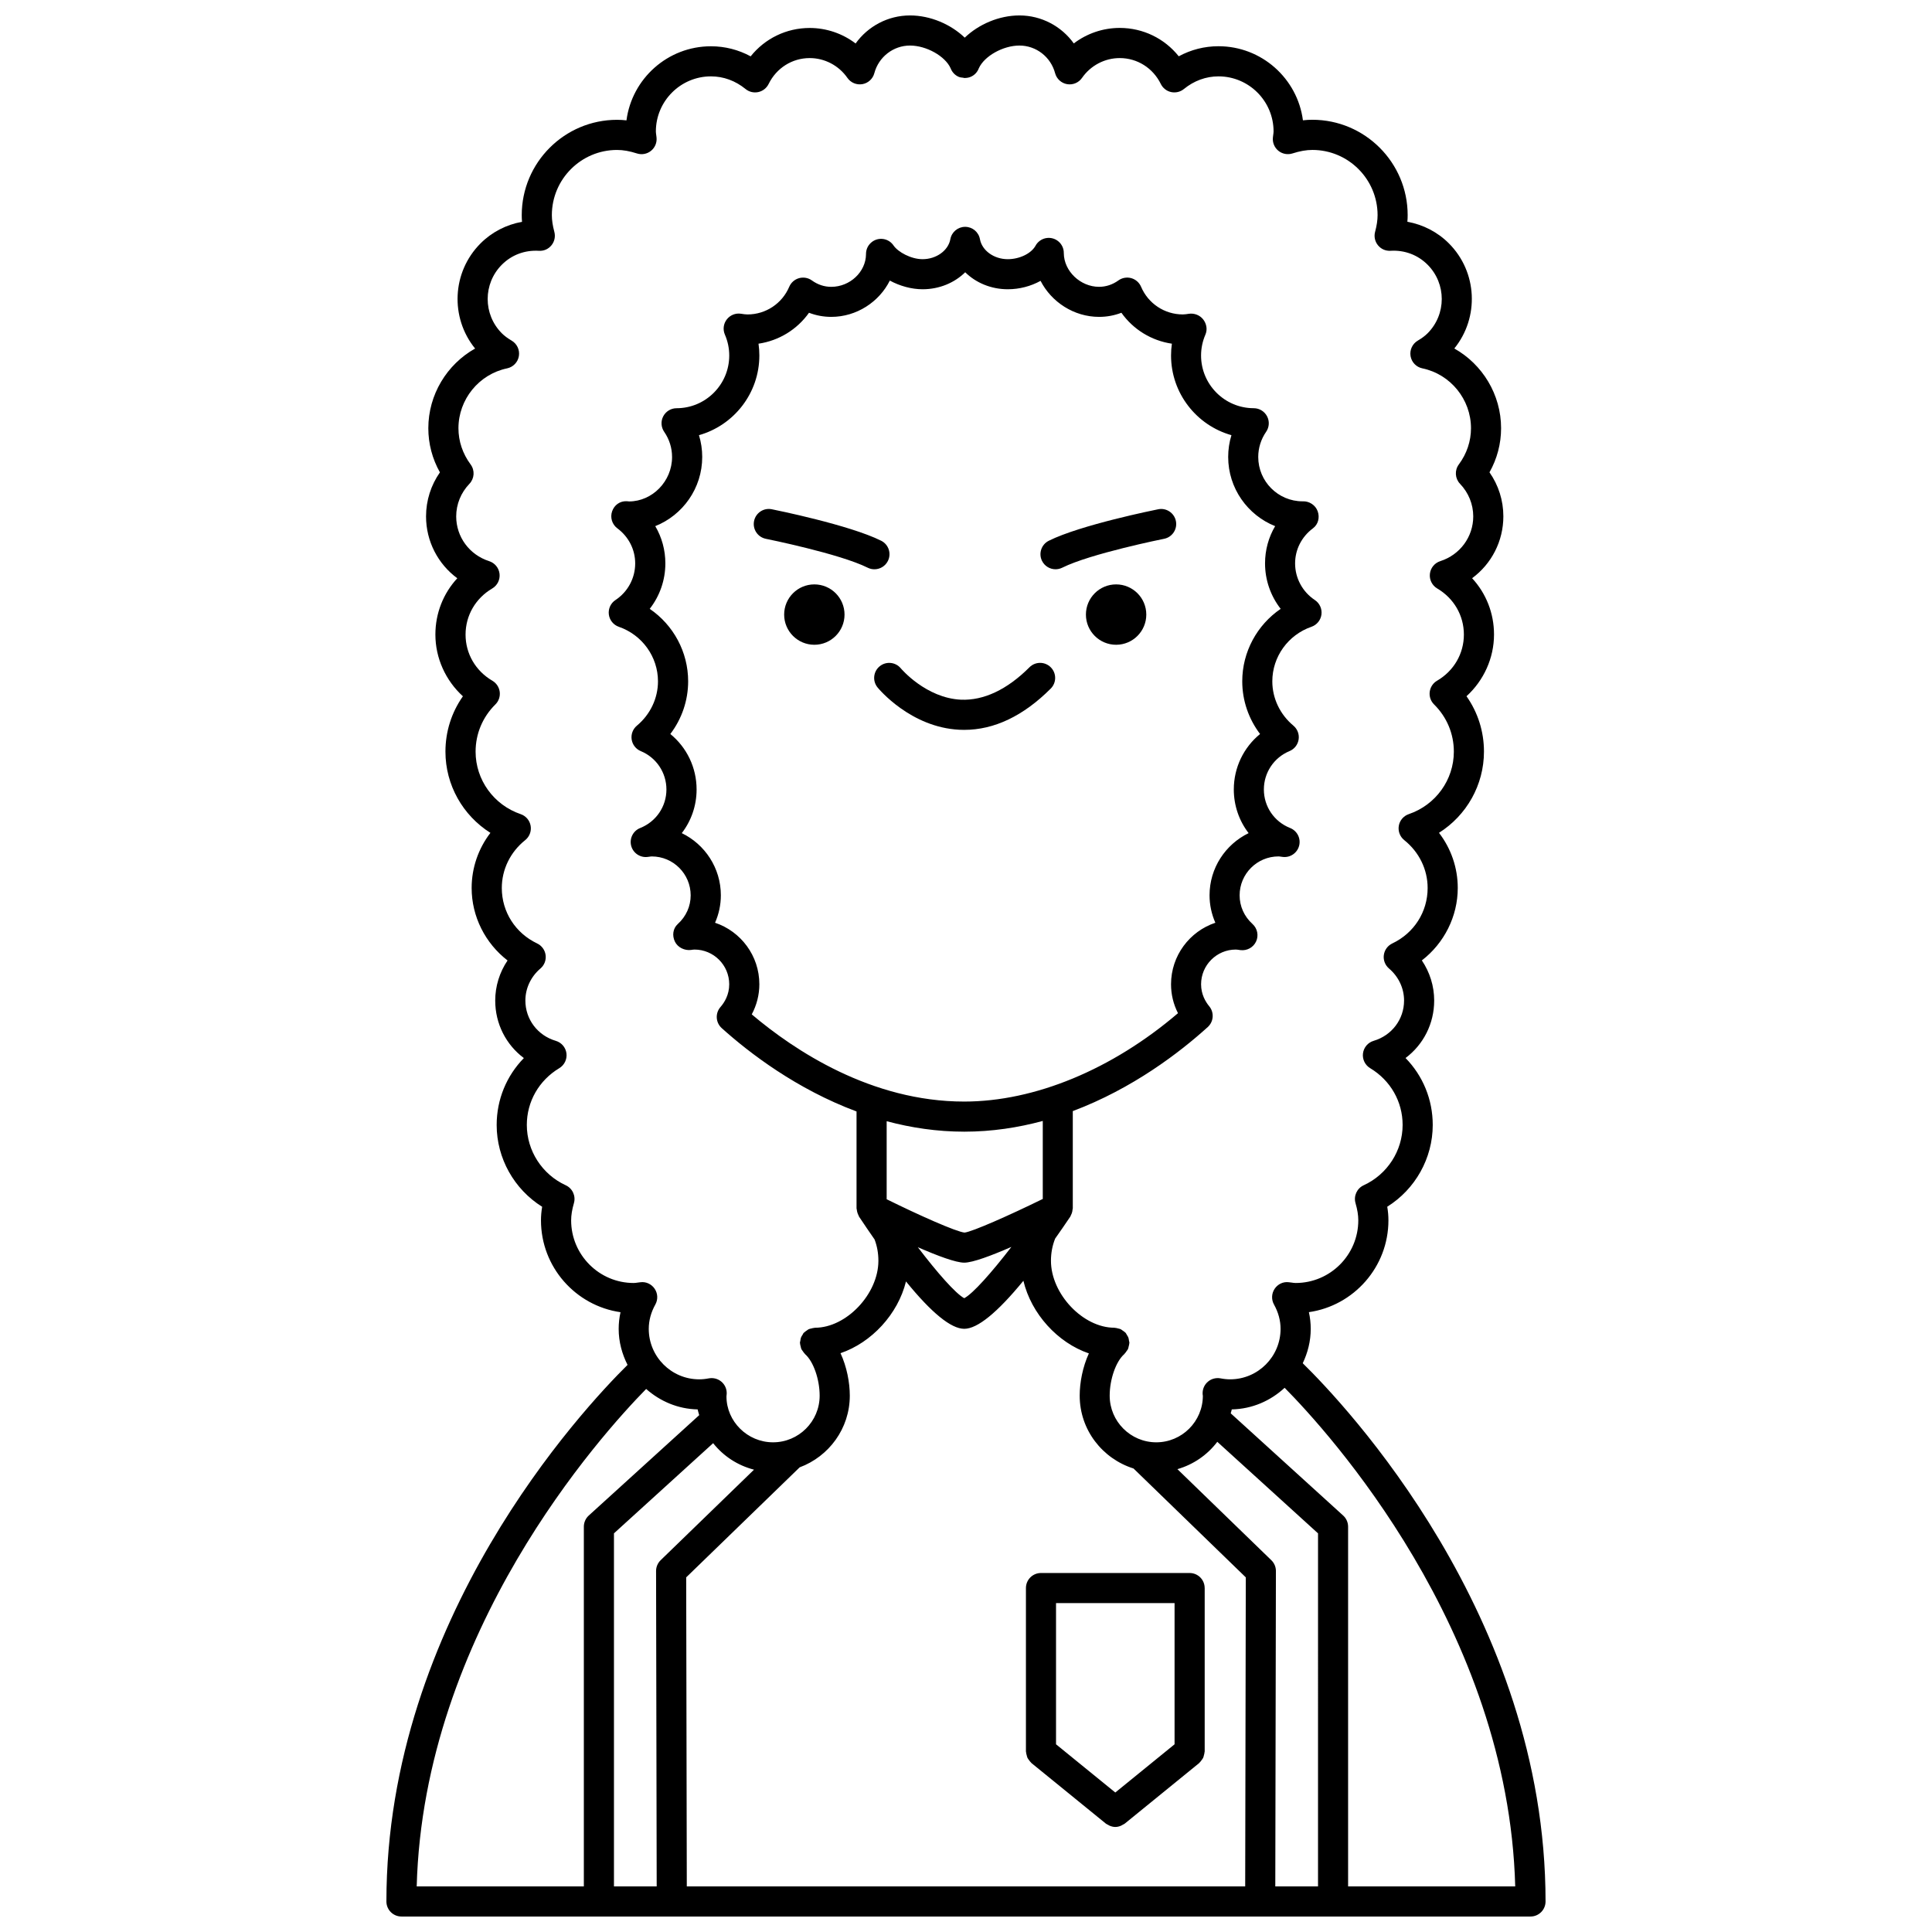 <?xml version="1.0" encoding="UTF-8"?>
<!-- Uploaded to: ICON Repo, www.svgrepo.com, Generator: ICON Repo Mixer Tools -->
<svg width="800px" height="800px" version="1.1" viewBox="144 144 512 512" xmlns="http://www.w3.org/2000/svg">
 <defs>
  <clipPath id="a">
   <path d="m246 148.09h308v503.81h-308z"/>
  </clipPath>
 </defs>
 <g clip-path="url(#a)">
  <path d="m489.24 505.27c1.32-2.773 2.117-5.836 2.117-9.105 0-1.496-0.164-2.973-0.488-4.43 11.902-1.707 21.078-11.973 21.078-24.34 0-1.176-0.102-2.363-0.312-3.602 7.414-4.637 12.055-12.832 12.055-21.676 0-6.746-2.613-13.035-7.207-17.73 4.707-3.527 7.59-9.074 7.59-15.238 0-3.812-1.156-7.5-3.269-10.629 5.902-4.547 9.516-11.641 9.516-19.199 0-5.34-1.766-10.438-4.973-14.617 7.305-4.609 11.918-12.672 11.918-21.527 0-5.324-1.621-10.402-4.629-14.668 4.574-4.168 7.293-10.109 7.293-16.359 0-5.644-2.094-10.895-5.805-14.918 5.121-3.773 8.281-9.785 8.281-16.398 0-4.199-1.285-8.246-3.676-11.664 2.023-3.594 3.074-7.582 3.074-11.699 0-8.902-4.93-16.922-12.395-21.117 6.641-8.18 6.16-20.258-1.449-27.867-2.992-2.996-6.84-4.973-10.988-5.715 0.051-0.594 0.074-1.18 0.074-1.766 0-13.93-11.332-25.266-25.258-25.266-0.82 0-1.656 0.047-2.496 0.145-1.449-11.062-10.934-19.633-22.387-19.633-3.707 0-7.277 0.914-10.523 2.668-3.769-4.719-9.449-7.519-15.645-7.519-4.445 0-8.711 1.477-12.168 4.109-3.254-4.547-8.574-7.418-14.402-7.418-5.41 0-10.812 2.348-14.5 5.887-3.691-3.539-9.098-5.887-14.508-5.887-5.828 0-11.148 2.871-14.414 7.43-3.457-2.633-7.723-4.109-12.168-4.109-6.191 0-11.871 2.801-15.645 7.519-3.242-1.754-6.816-2.668-10.523-2.668-11.449 0-20.938 8.57-22.387 19.633-0.84-0.098-1.676-0.145-2.496-0.145-13.926 0-25.258 11.336-25.258 25.266 0 0.586 0.023 1.172 0.074 1.766-4.148 0.742-7.996 2.719-10.988 5.715-7.613 7.613-8.09 19.691-1.449 27.867-7.465 4.195-12.395 12.219-12.395 21.117 0 4.117 1.059 8.105 3.074 11.699-2.391 3.418-3.676 7.465-3.676 11.664 0 6.609 3.16 12.621 8.281 16.398-3.711 4.016-5.805 9.273-5.805 14.918 0 6.25 2.719 12.191 7.293 16.359-3.008 4.269-4.629 9.34-4.629 14.668 0 8.852 4.613 16.918 11.918 21.527-3.203 4.176-4.973 9.277-4.973 14.617 0 7.555 3.613 14.648 9.516 19.199-2.113 3.129-3.269 6.812-3.269 10.629 0 6.164 2.883 11.719 7.59 15.238-4.594 4.699-7.207 10.984-7.207 17.73 0 8.844 4.644 17.039 12.055 21.676-0.211 1.246-0.312 2.426-0.312 3.602 0 12.367 9.176 22.633 21.078 24.34-0.324 1.457-0.488 2.934-0.488 4.43 0 3.441 0.898 6.652 2.352 9.531-11.863 11.723-63.906 67.441-63.906 142.2 0 2.207 1.785 3.988 3.988 3.988h299.21c2.207 0 3.988-1.785 3.988-3.988 0.004-75.793-53.453-131.98-64.348-142.64zm-193.88-37.871c0-1.363 0.234-2.816 0.738-4.566 0.543-1.898-0.383-3.906-2.176-4.727-6.258-2.871-10.309-9.148-10.309-15.984 0-6.184 3.215-11.809 8.602-15.043 1.355-0.816 2.098-2.359 1.902-3.926-0.203-1.57-1.312-2.871-2.832-3.32-4.816-1.418-8.055-5.715-8.055-10.68 0-3.238 1.457-6.332 3.992-8.488 1.035-0.879 1.551-2.219 1.371-3.559-0.176-1.34-1.02-2.5-2.246-3.082-5.773-2.746-9.363-8.371-9.363-14.691 0-4.914 2.258-9.539 6.199-12.688 1.137-0.91 1.691-2.367 1.441-3.801-0.25-1.438-1.262-2.621-2.641-3.086-7.144-2.438-11.945-9.094-11.945-16.562 0-4.731 1.859-9.172 5.238-12.508 0.887-0.871 1.312-2.106 1.156-3.336s-0.879-2.32-1.945-2.949c-4.453-2.598-7.109-7.172-7.109-12.234 0-5.047 2.641-9.609 7.066-12.215 1.355-0.797 2.117-2.316 1.941-3.883-0.176-1.562-1.254-2.879-2.75-3.359-5.231-1.668-8.738-6.434-8.738-11.855 0-3.211 1.246-6.281 3.5-8.637 1.344-1.402 1.48-3.574 0.324-5.133-2.109-2.844-3.227-6.164-3.227-9.594 0-7.644 5.422-14.316 12.895-15.875 1.613-0.336 2.852-1.633 3.121-3.254 0.266-1.629-0.492-3.25-1.91-4.09-1.094-0.645-1.918-1.262-2.598-1.938-5.016-5.016-5.016-13.172 0-18.191 2.586-2.586 6.051-3.906 9.824-3.68 1.348 0.078 2.516-0.477 3.324-1.465 0.805-0.992 1.09-2.312 0.758-3.551-0.445-1.684-0.66-3.086-0.66-4.426 0-9.531 7.75-17.285 17.277-17.285 1.621 0 3.348 0.305 5.273 0.926 1.285 0.414 2.695 0.152 3.746-0.707 1.051-0.855 1.59-2.184 1.445-3.527l-0.09-0.727c-0.035-0.289-0.086-0.566-0.086-0.863 0-8.051 6.551-14.602 14.598-14.602 3.316 0 6.484 1.16 9.168 3.352 0.945 0.773 2.184 1.066 3.379 0.809 1.188-0.258 2.195-1.051 2.734-2.141 2.074-4.238 6.242-6.867 10.887-6.867 3.973 0 7.711 1.969 9.996 5.254 0.887 1.281 2.434 1.918 3.965 1.656 1.531-0.266 2.766-1.402 3.168-2.906 1.145-4.312 5.031-7.324 9.449-7.324 4.352 0 9.336 2.809 10.773 6.035 0.375 0.988 1.125 1.836 2.18 2.273 0.355 0.148 0.719 0.172 1.082 0.211 0.16 0.02 0.312 0.09 0.477 0.09 0.035 0 0.066-0.02 0.105-0.02 0.484-0.012 0.969-0.086 1.445-0.289 1.059-0.438 1.805-1.285 2.18-2.273 1.43-3.219 6.41-6.027 10.766-6.027 4.422 0 8.305 3.012 9.449 7.324 0.402 1.5 1.637 2.637 3.168 2.906 1.523 0.27 3.078-0.375 3.965-1.656 2.285-3.293 6.023-5.254 9.996-5.254 4.644 0 8.816 2.633 10.887 6.867 0.539 1.094 1.543 1.883 2.734 2.141 1.199 0.25 2.43-0.035 3.379-0.809 2.684-2.191 5.852-3.352 9.168-3.352 8.051 0 14.598 6.551 14.598 14.602 0 0.297-0.051 0.574-0.086 0.859l-0.09 0.727c-0.148 1.344 0.398 2.672 1.445 3.527s2.461 1.117 3.746 0.707c1.926-0.621 3.656-0.926 5.273-0.926 9.527 0 17.277 7.754 17.277 17.285 0 1.332-0.211 2.742-0.66 4.426-0.332 1.238-0.047 2.559 0.758 3.551 0.805 0.988 1.996 1.539 3.324 1.465 3.742-0.23 7.238 1.094 9.824 3.684 5.016 5.016 5.016 13.172-0.004 18.191-0.676 0.676-1.5 1.293-2.594 1.934-1.418 0.836-2.18 2.461-1.91 4.09 0.266 1.625 1.508 2.922 3.121 3.254 7.473 1.555 12.895 8.23 12.895 15.875 0 3.43-1.113 6.75-3.227 9.594-1.156 1.562-1.02 3.731 0.324 5.133 2.254 2.359 3.5 5.426 3.5 8.637 0 5.422-3.512 10.188-8.738 11.855-1.496 0.48-2.578 1.797-2.75 3.359-0.176 1.562 0.586 3.082 1.941 3.883 4.426 2.606 7.066 7.168 7.066 12.215 0 5.062-2.656 9.637-7.109 12.234-1.074 0.625-1.793 1.715-1.945 2.949-0.156 1.234 0.27 2.465 1.156 3.336 3.379 3.336 5.238 7.777 5.238 12.508 0 7.473-4.801 14.125-11.945 16.562-1.379 0.473-2.394 1.656-2.641 3.086-0.246 1.434 0.305 2.891 1.441 3.801 3.938 3.148 6.199 7.769 6.199 12.688 0 6.32-3.586 11.949-9.363 14.691-1.227 0.582-2.07 1.742-2.246 3.082-0.18 1.34 0.34 2.68 1.371 3.559 2.539 2.16 3.992 5.25 3.992 8.488 0 4.969-3.238 9.258-8.055 10.68-1.52 0.445-2.629 1.746-2.832 3.32-0.199 1.57 0.547 3.109 1.902 3.926 5.391 3.238 8.602 8.863 8.602 15.043 0 6.84-4.051 13.113-10.309 15.984-1.793 0.82-2.719 2.828-2.176 4.727 0.504 1.746 0.738 3.203 0.738 4.566 0 9.16-7.445 16.609-16.602 16.609-0.363 0-0.715-0.059-1.066-0.109l-0.734-0.09c-1.508-0.199-2.941 0.504-3.773 1.746-0.828 1.25-0.895 2.848-0.168 4.156 1.16 2.082 1.746 4.258 1.746 6.457 0 7.371-5.996 13.371-13.367 13.371-0.805 0-1.641-0.082-2.547-0.258-1.199-0.219-2.422 0.098-3.348 0.891-0.922 0.785-1.438 1.953-1.395 3.168 0.008 0.246 0.035 0.488 0.062 0.539 0 6.809-5.539 12.352-12.344 12.352-6.805 0-12.348-5.543-12.348-12.352 0-4.356 1.66-9.09 3.859-11.012 0.035-0.031 0.047-0.07 0.078-0.105 0.215-0.199 0.363-0.445 0.531-0.691 0.133-0.191 0.289-0.359 0.383-0.566 0.098-0.207 0.117-0.438 0.176-0.664 0.07-0.285 0.164-0.559 0.172-0.852 0-0.043 0.027-0.082 0.027-0.133 0-0.199-0.082-0.371-0.113-0.562-0.039-0.285-0.062-0.559-0.168-0.828-0.105-0.273-0.266-0.508-0.426-0.75-0.105-0.16-0.152-0.34-0.277-0.488-0.031-0.035-0.07-0.047-0.105-0.078-0.199-0.211-0.441-0.359-0.684-0.523-0.195-0.133-0.367-0.297-0.578-0.391-0.195-0.086-0.414-0.109-0.625-0.168-0.301-0.078-0.586-0.172-0.895-0.18-0.043 0-0.074-0.023-0.121-0.023-8.32 0-16.801-8.953-16.801-17.742 0-2.09 0.383-4.07 1.113-5.883 1.297-1.836 2.621-3.746 3.996-5.789 0.082-0.129 0.117-0.27 0.184-0.406 0.086-0.168 0.168-0.332 0.23-0.512 0.117-0.324 0.172-0.648 0.199-0.984 0.008-0.117 0.066-0.211 0.066-0.328v-25.766c15.883-5.969 28.375-15.574 35.766-22.273 1.578-1.434 1.75-3.859 0.395-5.5-0.984-1.191-2.164-3.172-2.164-5.836 0-5.07 4.125-9.199 9.195-9.199 0.305 0 0.594 0.055 1.23 0.145 1.75 0.211 3.406-0.695 4.148-2.273 0.738-1.582 0.355-3.461-0.938-4.641-2.211-2-3.422-4.699-3.422-7.606 0-5.684 4.625-10.309 10.305-10.309 0.207 0 0.41 0.039 0.605 0.066l0.551 0.07c1.969 0.23 3.828-1.055 4.316-2.992s-0.539-3.938-2.398-4.676c-4.227-1.68-6.953-5.684-6.953-10.211 0-4.465 2.668-8.457 6.797-10.168 1.289-0.535 2.207-1.703 2.414-3.082 0.211-1.379-0.316-2.769-1.387-3.664-3.551-2.965-5.586-7.246-5.586-11.746 0-6.496 4.168-12.305 10.371-14.453 1.434-0.5 2.461-1.762 2.652-3.266 0.191-1.504-0.492-2.988-1.754-3.824-3.269-2.172-5.231-5.797-5.231-9.703 0-3.672 1.727-7.062 4.731-9.301 1.398-1.043 1.836-2.848 1.262-4.492-0.574-1.648-2.234-2.754-4.012-2.66-6.481 0-11.75-5.273-11.75-11.754 0-2.387 0.723-4.691 2.086-6.668 0.848-1.223 0.941-2.809 0.25-4.121-0.691-1.316-2.051-2.137-3.531-2.137-7.695-0.004-13.957-6.269-13.957-13.969 0-1.906 0.391-3.773 1.156-5.547 0.574-1.328 0.305-2.852-0.582-4-0.883-1.148-2.394-1.727-3.828-1.504-0.523 0.078-1.047 0.168-1.586 0.168-4.832 0-9.176-2.879-11.059-7.332-0.477-1.117-1.434-1.957-2.602-2.285-1.176-0.324-2.426-0.102-3.41 0.609-1.527 1.105-3.297 1.691-5.117 1.691-4.953 0-9.309-4.156-9.348-8.914 0.004-0.168-0.004-0.336-0.023-0.5-0.062-0.578-0.25-1.121-0.535-1.598-0.277-0.48-0.668-0.902-1.141-1.234-0.387-0.27-0.824-0.48-1.297-0.598-0.477-0.121-0.949-0.156-1.43-0.102-0.582 0.062-1.125 0.25-1.602 0.535-0.48 0.285-0.902 0.672-1.238 1.145-0.09 0.137-0.176 0.27-0.25 0.414-1.156 2.047-4.234 3.527-7.34 3.527-3.648 0-6.812-2.277-7.367-5.301-0.344-1.895-1.996-3.273-3.922-3.273s-3.578 1.379-3.922 3.273c-0.555 3.023-3.719 5.301-7.367 5.301-3.062 0-6.484-1.891-7.668-3.602-0.059-0.086-0.125-0.176-0.191-0.262-0.355-0.453-0.789-0.812-1.277-1.066-0.473-0.25-1.004-0.41-1.566-0.449-0.492-0.035-0.98 0.016-1.461 0.164-0.477 0.148-0.914 0.379-1.293 0.68-0.445 0.352-0.801 0.781-1.062 1.258-0.254 0.488-0.418 1.027-0.457 1.609-0.008 0.109-0.008 0.211-0.008 0.32-0.027 4.707-4.242 8.676-9.219 8.676-1.824 0-3.59-0.582-5.117-1.691-0.984-0.711-2.234-0.93-3.41-0.609-1.168 0.328-2.125 1.168-2.602 2.285-1.887 4.457-6.231 7.332-11.059 7.332-0.547 0-1.07-0.09-1.754-0.191-1.445-0.211-2.863 0.375-3.746 1.52-0.883 1.148-1.07 2.68-0.496 4.008 0.766 1.77 1.156 3.637 1.156 5.547 0 7.695-6.258 13.965-13.957 13.969-1.48 0-2.84 0.824-3.531 2.137-0.691 1.312-0.59 2.898 0.25 4.121 1.367 1.977 2.086 4.281 2.086 6.668 0 6.484-5.269 11.754-11.371 11.777-0.152-0.02-0.473-0.055-0.621-0.059-1.855-0.082-3.32 1.027-3.894 2.672-0.574 1.648-0.012 3.477 1.383 4.512 3.008 2.242 4.731 5.629 4.731 9.305 0 3.906-1.953 7.531-5.231 9.703-1.266 0.836-1.945 2.32-1.754 3.824 0.191 1.504 1.223 2.773 2.652 3.266 6.203 2.148 10.371 7.957 10.371 14.453 0 4.5-2.039 8.781-5.586 11.746-1.074 0.895-1.598 2.281-1.387 3.664 0.211 1.379 1.125 2.551 2.414 3.082 4.129 1.711 6.797 5.703 6.797 10.168 0 4.523-2.734 8.531-6.953 10.211-1.859 0.738-2.883 2.738-2.398 4.676 0.488 1.938 2.359 3.219 4.316 2.992l0.551-0.07c0.199-0.027 0.402-0.066 0.605-0.066 5.68 0 10.305 4.625 10.305 10.309 0 2.906-1.215 5.606-3.418 7.606-1.297 1.176-1.523 3.043-0.777 4.629 0.746 1.586 2.606 2.469 4.32 2.234 0.293-0.039 0.582-0.098 0.895-0.098 5.07 0 9.195 4.129 9.195 9.199 0 2.793-1.262 4.82-2.316 6.027-1.438 1.645-1.289 4.133 0.332 5.594 7.379 6.641 19.867 16.176 35.723 22.086v25.668c0 0.125 0.059 0.227 0.07 0.352 0.023 0.27 0.078 0.527 0.16 0.789 0.078 0.258 0.172 0.5 0.301 0.734 0.059 0.109 0.066 0.23 0.137 0.336 1.414 2.125 2.785 4.137 4.109 6.035 0.676 1.75 1.016 3.656 1.016 5.66 0 8.789-8.477 17.742-16.801 17.742-0.047 0-0.082 0.023-0.133 0.027-0.293 0.008-0.566 0.102-0.855 0.172-0.223 0.059-0.453 0.078-0.66 0.176-0.207 0.098-0.379 0.254-0.57 0.383-0.238 0.168-0.488 0.312-0.688 0.527-0.031 0.031-0.07 0.043-0.105 0.078-0.129 0.148-0.176 0.328-0.277 0.488-0.16 0.242-0.324 0.473-0.426 0.746-0.102 0.27-0.129 0.547-0.168 0.828-0.027 0.191-0.113 0.363-0.113 0.562 0 0.047 0.023 0.082 0.027 0.133 0.008 0.297 0.102 0.566 0.172 0.855 0.059 0.223 0.078 0.453 0.176 0.66 0.09 0.207 0.25 0.375 0.383 0.566 0.168 0.242 0.316 0.492 0.531 0.691 0.031 0.031 0.043 0.07 0.078 0.105 2.199 1.918 3.859 6.656 3.859 11.012 0 6.809-5.543 12.352-12.348 12.352-6.805 0-12.344-5.543-12.348-12.16 0.02-0.141 0.062-0.586 0.066-0.73 0.043-1.211-0.473-2.383-1.395-3.168-0.918-0.785-2.133-1.109-3.348-0.891-0.906 0.176-1.738 0.258-2.547 0.258-7.371 0-13.367-6-13.367-13.371 0-2.203 0.586-4.375 1.746-6.457 0.727-1.309 0.664-2.91-0.168-4.156-0.832-1.246-2.305-1.945-3.773-1.746l-0.734 0.09c-0.352 0.051-0.703 0.109-1.066 0.109-9.129 0.004-16.574-7.449-16.574-16.605zm197.93 176.52h-11.324l0.164-83.574c0.004-1.082-0.434-2.117-1.211-2.871l-24.891-24.133c4.269-1.23 7.949-3.789 10.57-7.246l26.695 24.262zm-149.47-110.44-24.742 23.992c-0.773 0.75-1.215 1.789-1.211 2.871l0.164 83.574h-11.324v-93.566l26.285-23.895c2.707 3.422 6.484 5.902 10.828 7.023zm-17.973 28.539 30.07-29.156c7.734-2.875 13.289-10.273 13.289-18.996 0-3.473-0.785-7.641-2.461-11.258 8.23-2.809 15.211-10.32 17.352-19.012 6.785 8.344 11.957 12.551 15.438 12.551 3.5 0 8.758-4.289 15.676-12.727 2.09 8.758 9.07 16.418 17.352 19.246-1.652 3.602-2.434 7.742-2.434 11.195 0 9.086 6.027 16.707 14.266 19.305l29.754 28.852-0.16 81.895-147.98 0.004zm7.648-173.48c1.004-2.277 1.539-4.75 1.539-7.273 0-7.246-4.238-13.52-10.355-16.477 2.496-3.238 3.926-7.269 3.926-11.574 0-5.812-2.617-11.156-6.961-14.695 3.043-4.008 4.723-8.887 4.723-13.965 0-7.793-3.918-14.93-10.184-19.203 2.656-3.398 4.144-7.617 4.144-12.051 0-3.539-0.938-6.918-2.676-9.867 7.285-2.906 12.445-10.031 12.445-18.34 0-1.973-0.293-3.91-0.863-5.766 9.223-2.598 16.004-11.086 16.004-21.129 0-1.051-0.074-2.086-0.223-3.117 5.41-0.793 10.238-3.766 13.379-8.195 1.879 0.719 3.871 1.09 5.902 1.09 6.734 0 12.715-3.988 15.516-9.617 2.664 1.438 5.75 2.297 8.688 2.297 4.43 0 8.457-1.707 11.289-4.504 2.832 2.797 6.863 4.504 11.289 4.504 3.102 0 6.129-0.812 8.684-2.227 2.867 5.598 8.82 9.547 15.52 9.547 2.035 0 4.023-0.371 5.902-1.09 3.141 4.43 7.969 7.402 13.379 8.195-0.148 1.027-0.223 2.07-0.223 3.117 0 10.043 6.781 18.535 16.004 21.129-0.57 1.855-0.863 3.793-0.863 5.766 0 8.309 5.164 15.438 12.445 18.34-1.738 2.949-2.676 6.328-2.676 9.867 0 4.434 1.488 8.648 4.144 12.051-6.262 4.273-10.184 11.41-10.184 19.203 0 5.074 1.68 9.953 4.723 13.965-4.344 3.543-6.961 8.887-6.961 14.695 0 4.305 1.43 8.34 3.926 11.574-6.121 2.961-10.355 9.23-10.355 16.477 0 2.516 0.535 4.992 1.539 7.273-6.816 2.277-11.746 8.727-11.746 16.301 0 2.691 0.629 5.289 1.844 7.664-17.461 14.922-37.953 23.422-56.664 23.422-24.656 0-45.016-13.559-56.293-23.105 1.312-2.457 2.012-5.195 2.012-7.981 0.004-7.574-4.922-14.023-11.738-16.301zm66.027 55.367c7.34 0 14.312-1.078 20.824-2.844v20.672c-8.793 4.316-18.695 8.699-20.73 8.914-2.195-0.207-11.996-4.562-20.641-8.836v-20.68c6.434 1.719 13.305 2.773 20.547 2.773zm12.508 30.539c-5.246 6.801-10.176 12.371-12.496 13.594-2.293-1.227-7.141-6.754-12.301-13.516 5.238 2.289 10.062 4.094 12.297 4.094s7.152-1.84 12.5-4.172zm-96.789 37.645c3.668 3.242 8.395 5.312 13.641 5.418 0.098 0.523 0.285 1.008 0.418 1.52l-29.27 26.605c-0.828 0.754-1.305 1.828-1.305 2.953v95.332h-44.293c1.805-67.484 48.797-119.59 60.809-131.83zm186.02 131.83v-95.332c0-1.125-0.477-2.199-1.305-2.953l-29.805-27.09c0.082-0.352 0.219-0.68 0.285-1.039 5.414-0.109 10.293-2.293 14.004-5.727 11.461 11.586 59.293 63.938 61.109 132.14z"/>
 </g>
 <path d="m463.25 564.85c0-2.207-1.785-3.988-3.988-3.988h-39.391c-2.207 0-3.988 1.785-3.988 3.988v43.301c0 0.07 0.035 0.133 0.039 0.199 0.012 0.277 0.09 0.535 0.164 0.805 0.062 0.238 0.109 0.48 0.211 0.699 0.102 0.207 0.25 0.383 0.387 0.574 0.172 0.234 0.332 0.473 0.547 0.664 0.047 0.043 0.07 0.109 0.125 0.148l19.699 16.027c0.176 0.145 0.383 0.211 0.574 0.324 0.145 0.082 0.273 0.176 0.426 0.238 0.492 0.203 0.996 0.336 1.512 0.336h0.004 0.004c0.52 0 1.023-0.133 1.512-0.336 0.152-0.062 0.277-0.156 0.426-0.238 0.191-0.109 0.395-0.18 0.574-0.324l19.695-16.027c0.051-0.043 0.07-0.105 0.125-0.148 0.215-0.195 0.379-0.426 0.547-0.668 0.137-0.191 0.289-0.367 0.387-0.574 0.109-0.219 0.148-0.461 0.211-0.703 0.07-0.266 0.148-0.527 0.164-0.801 0.004-0.07 0.039-0.129 0.039-0.199v-43.297zm-7.977 3.992v37.414l-15.707 12.777-15.707-12.777v-37.414z"/>
 <path d="m439.78 298.87c-4.418 0-8 3.582-8 8 0 4.418 3.582 8 8 8s8-3.582 8-8c0-4.418-3.582-8-8-8z"/>
 <path d="m359.81 298.87c-4.418 0-8 3.582-8 8 0 4.418 3.582 8 8 8 4.418 0 8-3.582 8-8 0-4.418-3.582-8-8-8z"/>
 <path d="m346.96 286.79c0.195 0.039 19.559 3.941 26.988 7.656 0.574 0.289 1.18 0.418 1.781 0.418 1.465 0 2.871-0.805 3.574-2.207 0.984-1.973 0.188-4.367-1.785-5.356-8.379-4.188-28.152-8.176-28.992-8.344-2.156-0.438-4.262 0.969-4.695 3.129-0.434 2.16 0.969 4.269 3.129 4.703z"/>
 <path d="m423.73 294.86c0.598 0 1.207-0.137 1.781-0.418 7.426-3.715 26.793-7.621 26.988-7.656 2.164-0.43 3.562-2.535 3.129-4.695-0.434-2.164-2.543-3.566-4.695-3.129-0.836 0.168-20.609 4.152-28.992 8.344-1.973 0.984-2.769 3.383-1.785 5.356 0.707 1.391 2.113 2.199 3.574 2.199z"/>
 <path d="m376.56 326.18c0.355 0.43 8.789 10.566 21.664 11.211 0.43 0.02 0.867 0.031 1.297 0.031 7.957 0 15.676-3.68 22.938-10.945 1.559-1.559 1.559-4.086 0-5.641-1.559-1.559-4.082-1.559-5.641 0-5.981 5.981-12.168 8.828-18.133 8.59-9.316-0.43-15.891-8.23-15.957-8.305-1.395-1.695-3.906-1.941-5.602-0.551-1.707 1.391-1.961 3.902-0.566 5.609z"/>
</svg>